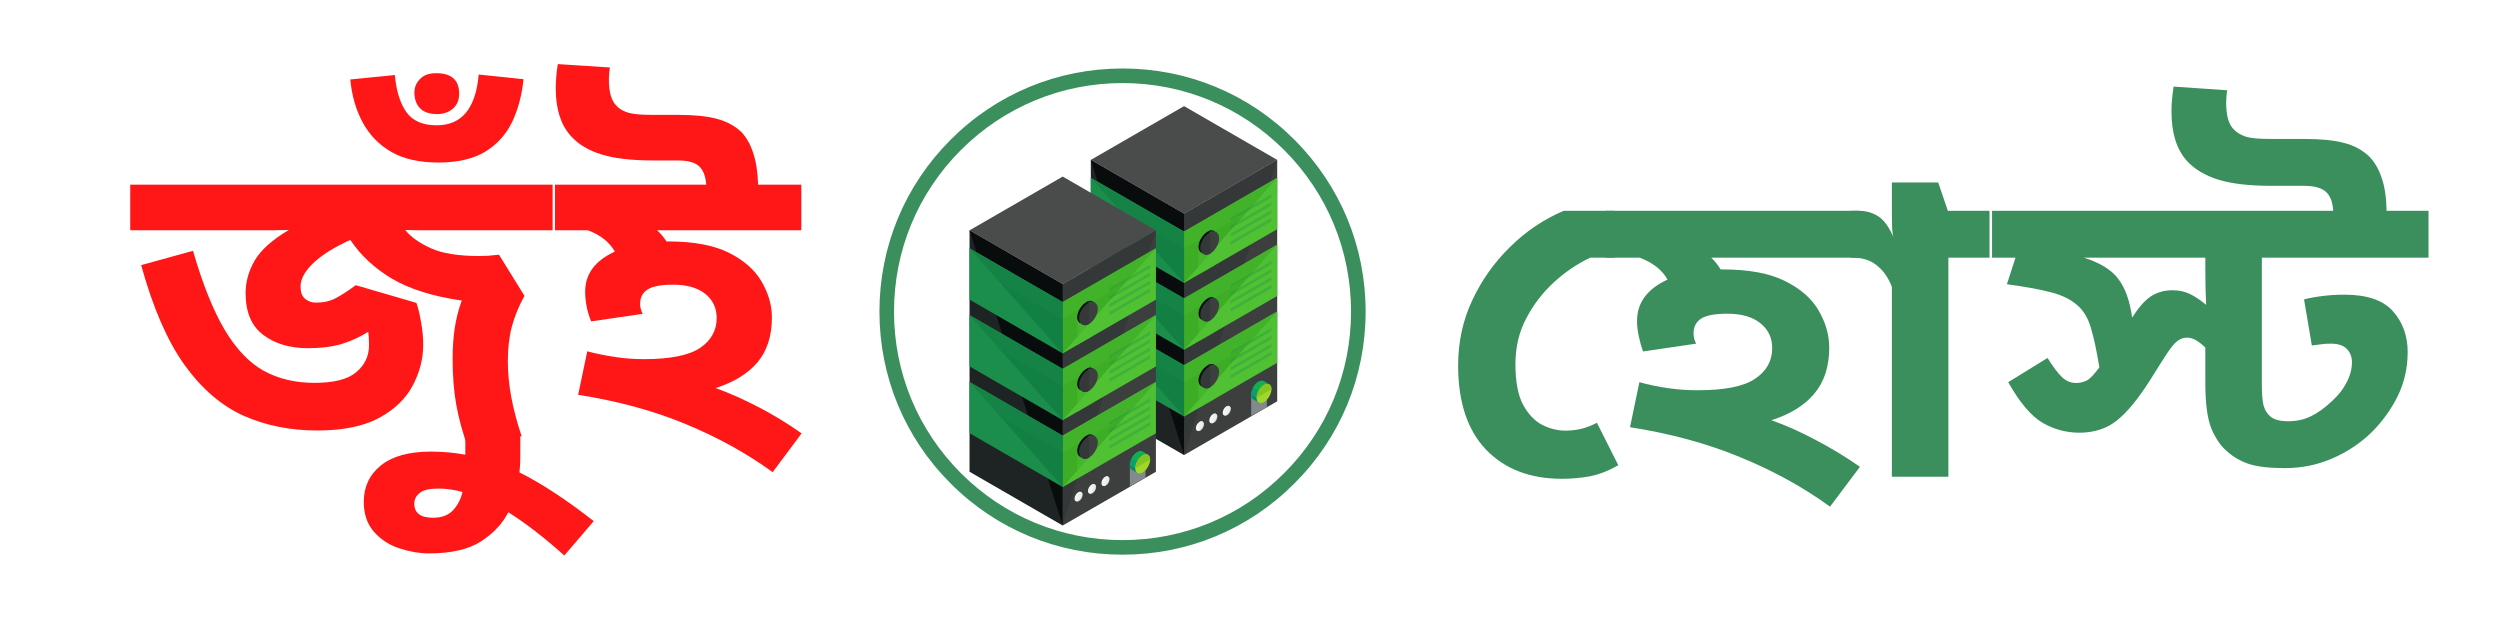 <svg xmlns="http://www.w3.org/2000/svg" xmlns:xlink="http://www.w3.org/1999/xlink" width="200" zoomAndPan="magnify" viewBox="0 0 150 37.5" height="50" preserveAspectRatio="xMidYMid meet" version="1.0"><defs><g/><clipPath id="22895cfd8a"><path d="M 52.766 4.109 L 81.938 4.109 L 81.938 33.281 L 52.766 33.281 Z M 52.766 4.109 " clip-rule="nonzero"/></clipPath><clipPath id="7d67bc3dcb"><path d="M 71 9 L 76.664 9 L 76.664 28 L 71 28 Z M 71 9 " clip-rule="nonzero"/></clipPath><clipPath id="c8714e387e"><path d="M 65 6.367 L 76.664 6.367 L 76.664 13 L 65 13 Z M 65 6.367 " clip-rule="nonzero"/></clipPath><clipPath id="b141968ee7"><path d="M 71 18 L 76.664 18 L 76.664 25 L 71 25 Z M 71 18 " clip-rule="nonzero"/></clipPath><clipPath id="9db3bd5b74"><path d="M 71 18 L 76.664 18 L 76.664 23 L 71 23 Z M 71 18 " clip-rule="nonzero"/></clipPath><clipPath id="56b1f72ebd"><path d="M 73 19 L 76.664 19 L 76.664 22 L 73 22 Z M 73 19 " clip-rule="nonzero"/></clipPath><clipPath id="99ab5e2e59"><path d="M 73 20 L 76.664 20 L 76.664 22 L 73 22 Z M 73 20 " clip-rule="nonzero"/></clipPath><clipPath id="5c4b8693fb"><path d="M 73 20 L 76.664 20 L 76.664 23 L 73 23 Z M 73 20 " clip-rule="nonzero"/></clipPath><clipPath id="1629be712e"><path d="M 73 21 L 76.664 21 L 76.664 23 L 73 23 Z M 73 21 " clip-rule="nonzero"/></clipPath><clipPath id="a68f93c4ae"><path d="M 71 14 L 76.664 14 L 76.664 21 L 71 21 Z M 71 14 " clip-rule="nonzero"/></clipPath><clipPath id="dba14a0180"><path d="M 71 14 L 76.664 14 L 76.664 19 L 71 19 Z M 71 14 " clip-rule="nonzero"/></clipPath><clipPath id="d935927d42"><path d="M 73 15 L 76.664 15 L 76.664 18 L 73 18 Z M 73 15 " clip-rule="nonzero"/></clipPath><clipPath id="c3e9fa22dd"><path d="M 73 16 L 76.664 16 L 76.664 18 L 73 18 Z M 73 16 " clip-rule="nonzero"/></clipPath><clipPath id="86b92004f2"><path d="M 73 16 L 76.664 16 L 76.664 19 L 73 19 Z M 73 16 " clip-rule="nonzero"/></clipPath><clipPath id="4c53bf44d0"><path d="M 73 17 L 76.664 17 L 76.664 19 L 73 19 Z M 73 17 " clip-rule="nonzero"/></clipPath><clipPath id="ae41347934"><path d="M 71 10 L 76.664 10 L 76.664 17 L 71 17 Z M 71 10 " clip-rule="nonzero"/></clipPath><clipPath id="da759910d8"><path d="M 71 10 L 76.664 10 L 76.664 15 L 71 15 Z M 71 10 " clip-rule="nonzero"/></clipPath><clipPath id="eac1923941"><path d="M 73 11 L 76.664 11 L 76.664 14 L 73 14 Z M 73 11 " clip-rule="nonzero"/></clipPath><clipPath id="57a86580bf"><path d="M 73 12 L 76.664 12 L 76.664 14 L 73 14 Z M 73 12 " clip-rule="nonzero"/></clipPath><clipPath id="ef02b75963"><path d="M 73 12 L 76.664 12 L 76.664 15 L 73 15 Z M 73 12 " clip-rule="nonzero"/></clipPath><clipPath id="d45aaa617f"><path d="M 73 13 L 76.664 13 L 76.664 15 L 73 15 Z M 73 13 " clip-rule="nonzero"/></clipPath><clipPath id="ceb197edca"><path d="M 75 23 L 76.664 23 L 76.664 25 L 75 25 Z M 75 23 " clip-rule="nonzero"/></clipPath><clipPath id="7c999cfc9e"><path d="M 75 22 L 76.664 22 L 76.664 25 L 75 25 Z M 75 22 " clip-rule="nonzero"/></clipPath><clipPath id="77d4cd62bd"><path d="M 75 22 L 76.664 22 L 76.664 24 L 75 24 Z M 75 22 " clip-rule="nonzero"/></clipPath><clipPath id="17f2f795a3"><path d="M 75 23 L 76.664 23 L 76.664 25 L 75 25 Z M 75 23 " clip-rule="nonzero"/></clipPath><clipPath id="ca0f877cd6"><path d="M 75 23 L 76.664 23 L 76.664 24 L 75 24 Z M 75 23 " clip-rule="nonzero"/></clipPath><clipPath id="636433b9bc"><path d="M 63 13 L 70 13 L 70 31.531 L 63 31.531 Z M 63 13 " clip-rule="nonzero"/></clipPath><clipPath id="88b88b90cd"><path d="M 58.16 13 L 64 13 L 64 31.531 L 58.16 31.531 Z M 58.16 13 " clip-rule="nonzero"/></clipPath><clipPath id="63d6a93c25"><path d="M 58.16 10 L 70 10 L 70 18 L 58.16 18 Z M 58.16 10 " clip-rule="nonzero"/></clipPath><clipPath id="f7863431da"><path d="M 58.16 22 L 64 22 L 64 30 L 58.16 30 Z M 58.16 22 " clip-rule="nonzero"/></clipPath><clipPath id="118fd6d4ee"><path d="M 58.16 22 L 64 22 L 64 30 L 58.16 30 Z M 58.16 22 " clip-rule="nonzero"/></clipPath><clipPath id="296df38214"><path d="M 58.16 22 L 64 22 L 64 28 L 58.16 28 Z M 58.16 22 " clip-rule="nonzero"/></clipPath><clipPath id="6b272fc410"><path d="M 58.16 18 L 64 18 L 64 26 L 58.16 26 Z M 58.16 18 " clip-rule="nonzero"/></clipPath><clipPath id="e5eeacbe0f"><path d="M 58.16 18 L 64 18 L 64 26 L 58.16 26 Z M 58.16 18 " clip-rule="nonzero"/></clipPath><clipPath id="93f49740a0"><path d="M 58.16 18 L 64 18 L 64 24 L 58.16 24 Z M 58.16 18 " clip-rule="nonzero"/></clipPath><clipPath id="002473882f"><path d="M 58.16 14 L 64 14 L 64 22 L 58.16 22 Z M 58.16 14 " clip-rule="nonzero"/></clipPath><clipPath id="5ef8a6f9eb"><path d="M 58.16 14 L 64 14 L 64 22 L 58.16 22 Z M 58.16 14 " clip-rule="nonzero"/></clipPath><clipPath id="a566479eb7"><path d="M 58.16 14 L 64 14 L 64 20 L 58.16 20 Z M 58.16 14 " clip-rule="nonzero"/></clipPath></defs><g fill="#ff1616" fill-opacity="1"><g transform="translate(8.064, 26.58)"><g><path d="M 10.969 -0.75 C 9.375 -0.75 7.91 -1.039 6.578 -1.625 C 5.242 -2.219 4.055 -3.234 3.016 -4.672 C 1.984 -6.109 1.113 -8.109 0.406 -10.672 L 3.516 -11.531 C 4.098 -9.52 4.734 -7.938 5.422 -6.781 C 6.109 -5.633 6.891 -4.816 7.766 -4.328 C 8.648 -3.848 9.66 -3.609 10.797 -3.609 C 11.973 -3.609 12.812 -3.82 13.312 -4.25 C 13.82 -4.676 14.078 -5.219 14.078 -5.875 C 14.078 -6.164 14.062 -6.43 14.031 -6.672 C 13.531 -6.359 12.992 -6.113 12.422 -5.938 C 11.848 -5.77 11.18 -5.688 10.422 -5.688 C 9.336 -5.688 8.441 -5.953 7.734 -6.484 C 7.023 -7.016 6.672 -7.852 6.672 -9 C 6.672 -9.664 6.852 -10.316 7.219 -10.953 C 7.594 -11.586 8.273 -12.195 9.266 -12.781 C 8.953 -12.77 8.664 -12.766 8.406 -12.766 C 8.156 -12.766 7.863 -12.766 7.531 -12.766 L -0.25 -12.766 L -0.25 -15.5 L 25.094 -15.5 L 25.094 -12.766 L 17.719 -12.766 C 17.5 -12.766 17.266 -12.766 17.016 -12.766 C 16.766 -12.773 16.508 -12.781 16.25 -12.781 C 16.582 -12.363 17.094 -12 17.781 -11.688 C 18.469 -11.375 19.438 -11.219 20.688 -11.219 C 20.863 -11.219 21.039 -11.223 21.219 -11.234 C 21.395 -11.254 21.613 -11.273 21.875 -11.297 L 23.406 -8.828 C 23.082 -8.254 22.832 -7.648 22.656 -7.016 C 22.488 -6.391 22.406 -5.688 22.406 -4.906 C 22.406 -4.238 22.473 -3.523 22.609 -2.766 C 22.754 -2.004 22.961 -1.219 23.234 -0.406 L 20.016 0.281 C 19.691 -0.625 19.457 -1.484 19.312 -2.297 C 19.164 -3.117 19.094 -4.047 19.094 -5.078 C 19.094 -5.691 19.133 -6.297 19.219 -6.891 C 19.312 -7.484 19.453 -8.035 19.641 -8.547 C 17.91 -8.797 16.516 -9.234 15.453 -9.859 C 14.398 -10.492 13.566 -11.27 12.953 -12.188 C 11.992 -11.75 11.254 -11.285 10.734 -10.797 C 10.223 -10.305 9.969 -9.836 9.969 -9.391 C 9.969 -9.055 10.055 -8.812 10.234 -8.656 C 10.422 -8.5 10.641 -8.422 10.891 -8.422 C 11.336 -8.422 11.734 -8.508 12.078 -8.688 C 12.43 -8.875 12.832 -9.133 13.281 -9.469 L 16.922 -8.406 C 17.035 -8.07 17.129 -7.68 17.203 -7.234 C 17.285 -6.797 17.328 -6.344 17.328 -5.875 C 17.328 -5.051 17.117 -4.242 16.703 -3.453 C 16.285 -2.66 15.609 -2.008 14.672 -1.5 C 13.742 -1 12.508 -0.75 10.969 -0.75 Z M 10.969 -0.75 "/></g></g></g><g fill="#ff1616" fill-opacity="1"><g transform="translate(33.358, 26.58)"><g><path d="M -7.625 6.625 C -8.188 6.625 -8.77 6.523 -9.375 6.328 C -9.988 6.129 -10.5 5.801 -10.906 5.344 C -11.32 4.883 -11.531 4.281 -11.531 3.531 C -11.531 2.625 -11.188 1.895 -10.5 1.344 C -9.812 0.789 -8.812 0.516 -7.5 0.516 C -6.789 0.516 -6.102 0.578 -5.438 0.703 L -5.438 -0.406 L -2.141 -0.406 L -2.141 0.828 C -2.141 1.16 -2.156 1.473 -2.188 1.766 C -1.488 2.117 -0.773 2.535 -0.047 3.016 C 0.68 3.492 1.453 4.051 2.266 4.688 L 0.5 6.75 C -0.695 5.676 -1.816 4.812 -2.859 4.156 C -3.211 4.844 -3.758 5.426 -4.5 5.906 C -5.25 6.383 -6.289 6.625 -7.625 6.625 Z M -8.5 3.641 C -8.5 4.203 -8.125 4.484 -7.375 4.484 C -6.844 4.484 -6.438 4.328 -6.156 4.016 C -5.883 3.711 -5.703 3.352 -5.609 2.938 C -6.109 2.801 -6.586 2.734 -7.047 2.734 C -7.566 2.734 -7.938 2.816 -8.156 2.984 C -8.383 3.148 -8.5 3.367 -8.5 3.641 Z M -8.5 3.641 "/></g></g></g><g fill="#ff1616" fill-opacity="1"><g transform="translate(30.019, 26.58)"><g><path d="M -2.469 -20.953 C -2.469 -20.578 -2.594 -20.281 -2.844 -20.062 C -3.102 -19.844 -3.414 -19.734 -3.781 -19.734 C -4.238 -19.734 -4.582 -19.848 -4.812 -20.078 C -5.039 -20.316 -5.156 -20.633 -5.156 -21.031 C -5.156 -21.332 -5.047 -21.598 -4.828 -21.828 C -4.617 -22.066 -4.289 -22.188 -3.844 -22.188 C -2.926 -22.188 -2.469 -21.773 -2.469 -20.953 Z M 1.391 -21.828 C 1.297 -20.867 1.066 -20.008 0.703 -19.25 C 0.336 -18.5 -0.203 -17.906 -0.922 -17.469 C -1.648 -17.039 -2.582 -16.828 -3.719 -16.828 C -4.863 -16.828 -5.805 -17.039 -6.547 -17.469 C -7.297 -17.906 -7.867 -18.5 -8.266 -19.25 C -8.672 -20.008 -8.914 -20.863 -9 -21.812 L -6.328 -22.078 C -6.242 -21.129 -6.016 -20.391 -5.641 -19.859 C -5.266 -19.328 -4.656 -19.062 -3.812 -19.062 C -2.312 -19.062 -1.473 -20.078 -1.297 -22.109 Z M 1.391 -21.828 "/></g></g></g><g fill="#ff1616" fill-opacity="1"><g transform="translate(33.548, 26.58)"><g><path d="M 6.547 -12.094 C 8.078 -12.094 9.297 -11.863 10.203 -11.406 C 11.109 -10.945 11.758 -10.367 12.156 -9.672 C 12.562 -8.973 12.766 -8.258 12.766 -7.531 C 12.766 -6.414 12.473 -5.516 11.891 -4.828 C 11.305 -4.148 10.473 -3.641 9.391 -3.297 C 10.273 -2.973 11.148 -2.582 12.016 -2.125 C 12.879 -1.676 13.723 -1.16 14.547 -0.578 L 12.812 1.75 C 11.25 0.613 9.504 -0.348 7.578 -1.141 C 5.648 -1.941 3.504 -2.523 1.141 -2.891 L 1.688 -5.5 C 2.258 -5.352 2.828 -5.238 3.391 -5.156 C 3.953 -5.07 4.516 -5.031 5.078 -5.031 C 6.66 -5.031 7.785 -5.254 8.453 -5.703 C 9.117 -6.148 9.453 -6.75 9.453 -7.5 C 9.453 -8.102 9.223 -8.586 8.766 -8.953 C 8.305 -9.316 7.66 -9.5 6.828 -9.5 C 6.098 -9.5 5.586 -9.398 5.297 -9.203 C 5.004 -9.016 4.859 -8.727 4.859 -8.344 C 4.859 -8.145 4.91 -7.945 5.016 -7.75 L 1.922 -7.297 C 1.816 -7.547 1.727 -7.832 1.656 -8.156 C 1.594 -8.477 1.562 -8.785 1.562 -9.078 C 1.562 -10.141 2.156 -10.941 3.344 -11.484 C 3.02 -12.055 2.477 -12.484 1.719 -12.766 L -0.25 -12.766 L -0.25 -15.5 L 8.828 -15.5 C 8.785 -16.02 8.641 -16.391 8.391 -16.609 C 8.148 -16.836 7.723 -16.953 7.109 -16.953 L 5.625 -16.953 C 4.363 -16.953 3.336 -17.07 2.547 -17.312 C 1.766 -17.551 1.148 -17.922 0.703 -18.422 C 0.098 -19.086 -0.203 -20.039 -0.203 -21.281 C -0.203 -21.531 -0.191 -21.758 -0.172 -21.969 C -0.16 -22.176 -0.129 -22.43 -0.078 -22.734 L 3.047 -22.531 C 3.023 -22.383 3.008 -22.25 3 -22.125 C 2.988 -22.008 2.984 -21.906 2.984 -21.812 C 2.984 -21.457 3.02 -21.141 3.094 -20.859 C 3.176 -20.578 3.305 -20.352 3.484 -20.188 C 3.648 -20.02 3.879 -19.895 4.172 -19.812 C 4.461 -19.727 4.926 -19.688 5.562 -19.688 L 7.125 -19.688 C 8.102 -19.688 8.879 -19.609 9.453 -19.453 C 10.023 -19.305 10.516 -19.047 10.922 -18.672 C 11.234 -18.348 11.473 -17.926 11.641 -17.406 C 11.816 -16.895 11.914 -16.258 11.938 -15.5 L 14.531 -15.5 L 14.531 -12.766 L 5.875 -12.766 C 6.094 -12.566 6.281 -12.344 6.438 -12.094 Z M 6.547 -12.094 "/></g></g></g><g clip-path="url(#22895cfd8a)"><path fill="#3b8f5d" d="M 67.352 33.281 C 63.457 33.281 59.789 31.766 57.039 29.008 C 54.281 26.258 52.766 22.59 52.766 18.695 C 52.766 14.801 54.281 11.137 57.039 8.383 C 59.789 5.625 63.457 4.109 67.352 4.109 C 71.246 4.109 74.914 5.625 77.664 8.383 C 80.422 11.141 81.938 14.801 81.938 18.695 C 81.938 22.59 80.422 26.258 77.664 29.008 C 74.914 31.766 71.246 33.281 67.352 33.281 Z M 67.352 4.984 C 63.691 4.984 60.246 6.414 57.656 9 C 55.07 11.59 53.641 15.035 53.641 18.695 C 53.641 22.359 55.07 25.805 57.656 28.391 C 60.246 30.98 63.691 32.406 67.352 32.406 C 71.012 32.406 74.457 30.98 77.047 28.391 C 79.637 25.805 81.062 22.359 81.062 18.695 C 81.062 15.035 79.637 11.59 77.047 9 C 74.457 6.414 71.012 4.984 67.352 4.984 Z M 67.352 4.984 " fill-opacity="1" fill-rule="nonzero"/></g><g clip-path="url(#7d67bc3dcb)"><path fill="#3d3f3f" d="M 71.043 12.82 L 71.043 27.305 L 76.633 24.078 L 76.633 9.594 Z M 71.043 12.82 " fill-opacity="1" fill-rule="nonzero"/><path fill="#353838" d="M 76.633 9.594 L 71.043 12.82 L 71.043 27.305 " fill-opacity="1" fill-rule="nonzero"/></g><path fill="#1e2323" d="M 71.043 12.82 L 71.043 27.305 L 65.449 24.078 L 65.449 9.594 Z M 71.043 12.82 " fill-opacity="1" fill-rule="nonzero"/><path fill="#090c0c" d="M 65.449 9.594 L 71.043 12.82 L 71.043 27.305 " fill-opacity="1" fill-rule="nonzero"/><g clip-path="url(#c8714e387e)"><path fill="#4a4c4c" d="M 71.043 6.367 L 65.449 9.594 L 71.043 12.82 L 76.633 9.594 Z M 71.043 6.367 " fill-opacity="1" fill-rule="nonzero"/></g><g clip-path="url(#b141968ee7)"><path fill="#4fc133" d="M 71.043 21.914 L 71.043 24.992 L 76.633 21.766 L 76.633 18.688 Z M 71.043 21.914 " fill-opacity="1" fill-rule="nonzero"/><path fill="#3cad25" d="M 76.633 18.688 L 71.043 21.914 L 71.043 24.992 " fill-opacity="1" fill-rule="nonzero"/></g><path fill="#4fc133" d="M 71.91 24.492 L 72.867 23.938 L 72.867 22.828 L 71.91 22.828 Z M 71.91 24.492 " fill-opacity="0.498" fill-rule="nonzero"/><path fill="#1b8e4c" d="M 71.043 21.914 L 71.043 24.992 L 65.449 21.766 L 65.449 18.688 Z M 71.043 21.914 " fill-opacity="1" fill-rule="nonzero"/><g clip-path="url(#9db3bd5b74)"><path fill="#4fc133" d="M 71.043 22.938 L 76.633 19.711 L 76.633 18.688 L 71.043 21.914 Z M 71.043 22.938 " fill-opacity="0.298" fill-rule="nonzero"/></g><path fill="#127f43" d="M 65.449 18.688 L 71.043 21.914 L 71.043 24.992 " fill-opacity="1" fill-rule="nonzero"/><path fill="#1b8e4c" d="M 65.449 19.711 L 71.043 22.938 L 71.043 21.914 L 65.449 18.688 Z M 65.449 19.711 " fill-opacity="0.298" fill-rule="nonzero"/><path fill="#090c0c" d="M 72.07 23.172 L 72.242 23.27 L 72.992 21.973 L 72.82 21.871 L 72.812 21.867 L 72.785 21.859 C 72.691 21.82 72.586 21.844 72.457 21.918 C 72.164 22.086 71.91 22.492 71.91 22.828 C 71.91 22.977 71.961 23.086 72.039 23.145 L 72.062 23.168 Z M 72.07 23.172 " fill-opacity="1" fill-rule="nonzero"/><path fill="#1e2323" d="M 72.887 22.156 L 72.992 21.973 L 72.82 21.871 L 72.812 21.867 L 72.785 21.859 C 72.691 21.82 72.59 21.84 72.465 21.914 Z M 72.887 22.156 " fill-opacity="1" fill-rule="nonzero"/><path fill="#badfe8" d="M 72.922 21.93 L 72.918 21.93 L 72.914 21.926 L 72.883 21.914 C 72.793 21.879 72.688 21.898 72.559 21.977 C 72.266 22.145 72.012 22.551 72.012 22.887 C 72.012 23.035 72.062 23.145 72.141 23.203 L 72.16 23.223 L 72.168 23.227 L 72.168 23.23 L 72.242 23.27 L 72.992 21.973 Z M 72.922 21.93 " fill-opacity="0.2" fill-rule="nonzero"/><path fill="#3d3f3f" d="M 72.617 22.008 C 72.91 21.84 73.148 21.977 73.148 22.312 C 73.148 22.652 72.91 23.066 72.617 23.234 C 72.324 23.402 72.086 23.266 72.082 22.93 C 72.082 22.59 72.32 22.18 72.617 22.008 Z M 72.617 22.008 " fill-opacity="1" fill-rule="nonzero"/><path fill="#353838" d="M 72.617 23.234 C 72.324 23.402 72.086 23.266 72.082 22.93 C 72.082 22.59 72.32 22.18 72.617 22.008 " fill-opacity="1" fill-rule="nonzero"/><g clip-path="url(#56b1f72ebd)"><path fill="#1b8e4c" d="M 76.285 19.676 L 73.836 21.09 L 73.84 21.277 L 76.285 19.863 Z M 76.285 19.676 " fill-opacity="0.298" fill-rule="nonzero"/></g><g clip-path="url(#99ab5e2e59)"><path fill="#1b8e4c" d="M 76.289 20.148 L 73.84 21.562 L 73.84 21.75 L 76.289 20.336 Z M 76.289 20.148 " fill-opacity="0.298" fill-rule="nonzero"/></g><g clip-path="url(#5c4b8693fb)"><path fill="#1b8e4c" d="M 76.289 20.625 L 73.84 22.039 L 73.84 22.227 L 76.289 20.812 Z M 76.289 20.625 " fill-opacity="0.298" fill-rule="nonzero"/></g><g clip-path="url(#1629be712e)"><path fill="#1b8e4c" d="M 76.289 21.098 L 73.84 22.512 L 73.844 22.699 L 76.289 21.285 Z M 76.289 21.098 " fill-opacity="0.298" fill-rule="nonzero"/></g><g clip-path="url(#a68f93c4ae)"><path fill="#4fc133" d="M 71.043 17.906 L 71.043 20.984 L 76.633 17.758 L 76.633 14.68 Z M 71.043 17.906 " fill-opacity="1" fill-rule="nonzero"/><path fill="#3cad25" d="M 76.633 14.68 L 71.043 17.906 L 71.043 20.984 " fill-opacity="1" fill-rule="nonzero"/></g><path fill="#4fc133" d="M 71.91 20.484 L 72.867 19.93 L 72.867 18.82 L 71.91 18.82 Z M 71.91 20.484 " fill-opacity="0.498" fill-rule="nonzero"/><path fill="#1b8e4c" d="M 71.043 17.906 L 71.043 20.984 L 65.449 17.758 L 65.449 14.68 Z M 71.043 17.906 " fill-opacity="1" fill-rule="nonzero"/><g clip-path="url(#dba14a0180)"><path fill="#4fc133" d="M 71.043 18.926 L 76.633 15.699 L 76.633 14.68 L 71.043 17.906 Z M 71.043 18.926 " fill-opacity="0.298" fill-rule="nonzero"/></g><path fill="#127f43" d="M 65.449 14.68 L 71.043 17.906 L 71.043 20.984 " fill-opacity="1" fill-rule="nonzero"/><path fill="#1b8e4c" d="M 65.449 15.699 L 71.043 18.926 L 71.043 17.906 L 65.449 14.68 Z M 65.449 15.699 " fill-opacity="0.298" fill-rule="nonzero"/><path fill="#090c0c" d="M 72.07 19.16 L 72.242 19.262 L 72.992 17.961 L 72.82 17.863 L 72.812 17.859 L 72.785 17.848 C 72.691 17.812 72.586 17.832 72.457 17.906 C 72.164 18.078 71.91 18.484 71.91 18.82 C 71.91 18.969 71.961 19.074 72.039 19.137 L 72.062 19.156 Z M 72.07 19.16 " fill-opacity="1" fill-rule="nonzero"/><path fill="#1e2323" d="M 72.887 18.145 L 72.992 17.961 L 72.82 17.863 L 72.812 17.859 L 72.785 17.848 C 72.691 17.812 72.59 17.832 72.465 17.902 Z M 72.887 18.145 " fill-opacity="1" fill-rule="nonzero"/><path fill="#badfe8" d="M 72.922 17.922 L 72.918 17.922 L 72.914 17.914 L 72.883 17.906 C 72.793 17.871 72.688 17.891 72.559 17.965 C 72.266 18.137 72.012 18.543 72.012 18.879 C 72.012 19.027 72.062 19.133 72.141 19.195 L 72.16 19.215 L 72.168 19.219 L 72.242 19.262 L 72.992 17.961 Z M 72.922 17.922 " fill-opacity="0.2" fill-rule="nonzero"/><path fill="#3d3f3f" d="M 72.617 18 C 72.91 17.832 73.148 17.969 73.148 18.305 C 73.148 18.641 72.91 19.055 72.617 19.223 C 72.324 19.395 72.086 19.254 72.082 18.918 C 72.082 18.582 72.32 18.168 72.617 18 Z M 72.617 18 " fill-opacity="1" fill-rule="nonzero"/><path fill="#353838" d="M 72.617 19.223 C 72.324 19.395 72.086 19.254 72.082 18.918 C 72.082 18.582 72.32 18.168 72.617 18 " fill-opacity="1" fill-rule="nonzero"/><g clip-path="url(#d935927d42)"><path fill="#1b8e4c" d="M 76.285 15.668 L 73.836 17.082 L 73.84 17.266 L 76.285 15.855 Z M 76.285 15.668 " fill-opacity="0.298" fill-rule="nonzero"/></g><g clip-path="url(#c3e9fa22dd)"><path fill="#1b8e4c" d="M 76.289 16.141 L 73.84 17.555 L 73.84 17.742 L 76.289 16.328 Z M 76.289 16.141 " fill-opacity="0.298" fill-rule="nonzero"/></g><g clip-path="url(#86b92004f2)"><path fill="#1b8e4c" d="M 76.289 16.617 L 73.84 18.027 L 73.84 18.215 L 76.289 16.805 Z M 76.289 16.617 " fill-opacity="0.298" fill-rule="nonzero"/></g><g clip-path="url(#4c53bf44d0)"><path fill="#1b8e4c" d="M 76.289 17.09 L 73.84 18.504 L 73.844 18.691 L 76.289 17.277 Z M 76.289 17.09 " fill-opacity="0.298" fill-rule="nonzero"/></g><g clip-path="url(#ae41347934)"><path fill="#4fc133" d="M 71.043 13.895 L 71.043 16.977 L 76.633 13.75 L 76.633 10.668 Z M 71.043 13.895 " fill-opacity="1" fill-rule="nonzero"/><path fill="#3cad25" d="M 76.633 10.668 L 71.043 13.895 L 71.043 16.977 " fill-opacity="1" fill-rule="nonzero"/></g><path fill="#4fc133" d="M 71.91 16.473 L 72.867 15.922 L 72.867 14.809 L 71.91 14.809 Z M 71.91 16.473 " fill-opacity="0.498" fill-rule="nonzero"/><path fill="#1b8e4c" d="M 71.043 13.895 L 71.043 16.977 L 65.449 13.75 L 65.449 10.668 Z M 71.043 13.895 " fill-opacity="1" fill-rule="nonzero"/><g clip-path="url(#da759910d8)"><path fill="#4fc133" d="M 71.043 14.918 L 76.633 11.691 L 76.633 10.668 L 71.043 13.895 Z M 71.043 14.918 " fill-opacity="0.298" fill-rule="nonzero"/></g><path fill="#127f43" d="M 65.449 10.668 L 71.043 13.895 L 71.043 16.977 " fill-opacity="1" fill-rule="nonzero"/><path fill="#1b8e4c" d="M 65.449 11.691 L 71.043 14.918 L 71.043 13.895 L 65.449 10.668 Z M 65.449 11.691 " fill-opacity="0.298" fill-rule="nonzero"/><path fill="#090c0c" d="M 72.07 15.152 L 72.242 15.254 L 72.992 13.953 L 72.82 13.855 C 72.82 13.855 72.82 13.852 72.82 13.852 L 72.812 13.848 L 72.785 13.84 C 72.691 13.805 72.586 13.824 72.457 13.898 C 72.164 14.066 71.91 14.473 71.91 14.809 C 71.91 14.961 71.961 15.066 72.039 15.129 L 72.062 15.148 Z M 72.07 15.152 " fill-opacity="1" fill-rule="nonzero"/><path fill="#1e2323" d="M 72.887 14.137 L 72.992 13.953 L 72.82 13.855 C 72.82 13.855 72.82 13.852 72.82 13.852 L 72.812 13.848 L 72.785 13.84 C 72.691 13.805 72.59 13.824 72.465 13.895 Z M 72.887 14.137 " fill-opacity="1" fill-rule="nonzero"/><path fill="#badfe8" d="M 72.922 13.91 L 72.918 13.91 L 72.914 13.906 L 72.883 13.898 C 72.793 13.863 72.688 13.883 72.559 13.957 C 72.266 14.125 72.012 14.531 72.012 14.867 C 72.012 15.016 72.062 15.125 72.141 15.188 L 72.16 15.207 L 72.168 15.211 L 72.242 15.254 L 72.992 13.953 Z M 72.922 13.91 " fill-opacity="0.2" fill-rule="nonzero"/><path fill="#3d3f3f" d="M 72.617 13.988 C 72.91 13.82 73.148 13.957 73.148 14.297 C 73.148 14.633 72.91 15.047 72.617 15.215 C 72.324 15.383 72.086 15.246 72.082 14.91 C 72.082 14.574 72.32 14.16 72.617 13.988 Z M 72.617 13.988 " fill-opacity="1" fill-rule="nonzero"/><path fill="#353838" d="M 72.617 15.215 C 72.324 15.383 72.086 15.246 72.082 14.91 C 72.082 14.574 72.32 14.16 72.617 13.988 " fill-opacity="1" fill-rule="nonzero"/><g clip-path="url(#eac1923941)"><path fill="#1b8e4c" d="M 76.285 11.656 L 73.836 13.07 L 73.84 13.258 L 76.285 11.844 Z M 76.285 11.656 " fill-opacity="0.298" fill-rule="nonzero"/></g><g clip-path="url(#57a86580bf)"><path fill="#1b8e4c" d="M 76.289 12.133 L 73.84 13.543 L 73.84 13.73 L 76.289 12.32 Z M 76.289 12.133 " fill-opacity="0.298" fill-rule="nonzero"/></g><g clip-path="url(#ef02b75963)"><path fill="#1b8e4c" d="M 76.289 12.609 L 73.84 14.02 L 73.84 14.207 L 76.289 12.793 Z M 76.289 12.609 " fill-opacity="0.298" fill-rule="nonzero"/></g><g clip-path="url(#d45aaa617f)"><path fill="#1b8e4c" d="M 76.289 13.082 L 73.84 14.492 L 73.844 14.68 L 76.289 13.27 Z M 76.289 13.082 " fill-opacity="0.298" fill-rule="nonzero"/></g><g clip-path="url(#ceb197edca)"><path fill="#828a8e" d="M 75.07 24.965 L 76 24.43 C 76.004 24.426 76.008 24.422 76.012 24.422 L 76.012 23.609 L 75.07 23.609 Z M 75.07 24.965 " fill-opacity="1" fill-rule="nonzero"/></g><g clip-path="url(#7c999cfc9e)"><path fill="#03896f" d="M 75.512 22.906 C 75.266 23.047 75.066 23.395 75.066 23.676 C 75.066 23.828 75.121 23.93 75.211 23.973 L 75.527 24.156 L 76.102 23.824 L 76.105 23.438 L 75.824 23.598 C 75.898 23.469 75.949 23.324 75.957 23.191 L 76.168 23.07 L 75.836 22.879 C 75.758 22.828 75.641 22.832 75.512 22.906 Z M 75.512 22.906 " fill-opacity="1" fill-rule="nonzero"/><path fill="#0d9e6a" d="M 75.066 23.676 C 75.066 23.684 75.066 23.688 75.066 23.695 L 75.633 24.02 L 76.102 23.75 L 76.105 23.438 L 75.828 23.598 C 75.902 23.465 75.949 23.324 75.957 23.191 L 76.168 23.07 L 75.84 22.879 C 75.758 22.828 75.641 22.832 75.512 22.906 C 75.266 23.047 75.066 23.395 75.066 23.676 Z M 75.066 23.676 " fill-opacity="1" fill-rule="nonzero"/></g><g clip-path="url(#77d4cd62bd)"><path fill="#12af51" d="M 75.836 22.879 C 75.754 22.828 75.641 22.832 75.512 22.906 C 75.379 22.98 75.258 23.117 75.176 23.273 L 75.727 23.594 L 75.871 23.512 C 75.918 23.406 75.949 23.293 75.957 23.191 L 76.168 23.07 L 76.129 23.047 L 75.922 23.168 C 75.957 23.105 75.984 23.043 76.008 22.977 Z M 75.836 22.879 " fill-opacity="1" fill-rule="nonzero"/></g><g clip-path="url(#17f2f795a3)"><path fill="#9dd82a" d="M 76.289 23.352 C 76.285 23.633 76.086 23.98 75.84 24.125 C 75.598 24.266 75.395 24.152 75.395 23.867 C 75.395 23.586 75.598 23.238 75.844 23.098 C 76.09 22.953 76.289 23.07 76.289 23.352 Z M 76.289 23.352 " fill-opacity="1" fill-rule="nonzero"/></g><g clip-path="url(#ca0f877cd6)"><path fill="#88c420" d="M 75.398 23.867 C 75.398 23.586 75.598 23.238 75.844 23.098 C 76.09 22.953 76.289 23.07 76.289 23.352 " fill-opacity="1" fill-rule="nonzero"/></g><path fill="#d4d8d8" d="M 72.129 25.285 L 72.125 25.293 C 72.09 25.289 72.047 25.297 72.004 25.32 C 71.883 25.395 71.781 25.566 71.781 25.707 C 71.781 25.758 71.797 25.797 71.816 25.824 L 71.812 25.832 L 71.848 25.852 C 71.887 25.875 71.945 25.871 72.008 25.836 C 72.129 25.766 72.23 25.59 72.23 25.449 C 72.23 25.379 72.203 25.328 72.164 25.305 Z M 72.129 25.285 " fill-opacity="1" fill-rule="nonzero"/><path fill="#bc9c73" d="M 72.16 25.305 L 72.156 25.309 C 72.121 25.305 72.078 25.312 72.035 25.34 C 71.914 25.41 71.812 25.582 71.812 25.727 C 71.812 25.777 71.824 25.816 71.848 25.844 L 71.844 25.848 L 71.879 25.867 C 71.918 25.891 71.977 25.887 72.039 25.852 C 72.16 25.781 72.262 25.609 72.262 25.469 C 72.262 25.395 72.234 25.348 72.195 25.324 Z M 72.16 25.305 " fill-opacity="0.2" fill-rule="nonzero"/><path fill="#c3c9c9" d="M 72.004 25.32 C 71.883 25.391 71.781 25.562 71.781 25.707 L 72.008 25.836 C 72.129 25.766 72.23 25.59 72.23 25.449 C 72.23 25.379 72.203 25.328 72.164 25.305 L 72.129 25.285 L 72.125 25.293 C 72.09 25.289 72.051 25.297 72.004 25.32 Z M 72.004 25.32 " fill-opacity="1" fill-rule="nonzero"/><path fill="#f4f4f4" d="M 71.977 25.305 C 71.852 25.375 71.75 25.547 71.754 25.691 C 71.754 25.832 71.852 25.891 71.977 25.816 C 72.102 25.746 72.199 25.574 72.199 25.434 C 72.199 25.289 72.098 25.234 71.977 25.305 " fill-opacity="1" fill-rule="nonzero"/><path fill="#d4dddd" d="M 71.977 25.305 L 71.977 25.816 C 72.102 25.746 72.199 25.574 72.199 25.434 C 72.199 25.289 72.098 25.234 71.977 25.305 Z M 71.977 25.305 " fill-opacity="0.2" fill-rule="nonzero"/><path fill="#d4d8d8" d="M 72.934 24.824 L 72.93 24.828 C 72.895 24.824 72.855 24.832 72.812 24.859 C 72.688 24.93 72.586 25.102 72.59 25.246 C 72.59 25.293 72.602 25.336 72.625 25.363 L 72.617 25.367 L 72.652 25.387 C 72.695 25.41 72.75 25.406 72.812 25.371 C 72.938 25.301 73.035 25.129 73.035 24.984 C 73.035 24.914 73.008 24.867 72.969 24.844 Z M 72.934 24.824 " fill-opacity="1" fill-rule="nonzero"/><path fill="#bc9c73" d="M 72.965 24.84 L 72.961 24.848 C 72.926 24.844 72.887 24.852 72.84 24.875 C 72.719 24.949 72.617 25.121 72.617 25.262 C 72.617 25.312 72.633 25.352 72.652 25.379 L 72.648 25.387 L 72.684 25.406 C 72.727 25.43 72.781 25.426 72.844 25.391 C 72.965 25.32 73.066 25.145 73.066 25.004 C 73.066 24.934 73.039 24.883 73 24.859 Z M 72.965 24.84 " fill-opacity="0.2" fill-rule="nonzero"/><path fill="#c3c9c9" d="M 72.812 24.859 C 72.688 24.93 72.59 25.102 72.59 25.242 L 72.812 25.371 C 72.938 25.301 73.035 25.129 73.035 24.984 C 73.035 24.914 73.008 24.867 72.969 24.844 L 72.934 24.824 L 72.93 24.828 C 72.895 24.824 72.855 24.832 72.812 24.859 Z M 72.812 24.859 " fill-opacity="1" fill-rule="nonzero"/><path fill="#f4f4f4" d="M 72.781 24.84 C 72.656 24.914 72.559 25.086 72.559 25.227 C 72.559 25.371 72.66 25.426 72.781 25.355 C 72.906 25.285 73.004 25.109 73.004 24.969 C 73.004 24.828 72.906 24.77 72.781 24.84 " fill-opacity="1" fill-rule="nonzero"/><path fill="#d4dddd" d="M 72.781 24.84 L 72.781 25.355 C 72.906 25.285 73.004 25.109 73.004 24.969 C 73.004 24.828 72.906 24.77 72.781 24.84 Z M 72.781 24.84 " fill-opacity="0.2" fill-rule="nonzero"/><path fill="#d4d8d8" d="M 73.738 24.359 L 73.734 24.367 C 73.703 24.363 73.66 24.371 73.617 24.395 C 73.492 24.465 73.395 24.641 73.395 24.781 C 73.395 24.832 73.406 24.871 73.43 24.898 L 73.426 24.906 L 73.461 24.926 C 73.5 24.949 73.555 24.945 73.617 24.91 C 73.742 24.84 73.84 24.664 73.84 24.523 C 73.84 24.453 73.816 24.402 73.773 24.379 Z M 73.738 24.359 " fill-opacity="1" fill-rule="nonzero"/><path fill="#bc9c73" d="M 73.77 24.379 L 73.766 24.383 C 73.73 24.379 73.691 24.387 73.648 24.414 C 73.523 24.484 73.422 24.656 73.426 24.801 C 73.426 24.848 73.438 24.891 73.461 24.918 L 73.457 24.922 L 73.488 24.941 C 73.531 24.965 73.586 24.961 73.648 24.926 C 73.773 24.855 73.871 24.684 73.871 24.539 C 73.871 24.469 73.848 24.422 73.805 24.398 Z M 73.77 24.379 " fill-opacity="0.2" fill-rule="nonzero"/><path fill="#c3c9c9" d="M 73.617 24.395 C 73.492 24.465 73.395 24.637 73.395 24.781 L 73.617 24.91 C 73.742 24.84 73.84 24.664 73.84 24.523 C 73.84 24.453 73.816 24.402 73.773 24.379 L 73.738 24.359 L 73.734 24.367 C 73.703 24.363 73.66 24.371 73.617 24.395 Z M 73.617 24.395 " fill-opacity="1" fill-rule="nonzero"/><path fill="#f4f4f4" d="M 73.586 24.379 C 73.465 24.449 73.363 24.621 73.363 24.766 C 73.363 24.906 73.465 24.965 73.59 24.891 C 73.711 24.82 73.812 24.648 73.812 24.508 C 73.809 24.363 73.711 24.309 73.586 24.379 " fill-opacity="1" fill-rule="nonzero"/><path fill="#d4dddd" d="M 73.586 24.379 L 73.59 24.891 C 73.711 24.82 73.812 24.648 73.812 24.508 C 73.809 24.363 73.711 24.309 73.586 24.379 Z M 73.586 24.379 " fill-opacity="0.2" fill-rule="nonzero"/><g clip-path="url(#636433b9bc)"><path fill="#3d3f3f" d="M 63.762 17.047 L 63.762 31.531 L 69.355 28.305 L 69.355 13.82 Z M 63.762 17.047 " fill-opacity="1" fill-rule="nonzero"/><path fill="#353838" d="M 69.355 13.82 L 63.762 17.047 L 63.762 31.531 " fill-opacity="1" fill-rule="nonzero"/></g><g clip-path="url(#88b88b90cd)"><path fill="#1e2323" d="M 63.762 17.047 L 63.762 31.531 L 58.172 28.305 L 58.172 13.82 Z M 63.762 17.047 " fill-opacity="1" fill-rule="nonzero"/><path fill="#090c0c" d="M 58.172 13.82 L 63.762 17.047 L 63.762 31.531 " fill-opacity="1" fill-rule="nonzero"/></g><g clip-path="url(#63d6a93c25)"><path fill="#4a4c4c" d="M 63.762 10.594 L 58.172 13.82 L 63.762 17.047 L 69.355 13.82 Z M 63.762 10.594 " fill-opacity="1" fill-rule="nonzero"/></g><path fill="#4fc133" d="M 63.762 26.141 L 63.762 29.223 L 69.355 25.992 L 69.355 22.914 Z M 63.762 26.141 " fill-opacity="1" fill-rule="nonzero"/><path fill="#3cad25" d="M 69.355 22.914 L 63.762 26.141 L 63.762 29.219 " fill-opacity="1" fill-rule="nonzero"/><path fill="#4fc133" d="M 64.633 28.719 L 65.59 28.168 L 65.59 27.055 L 64.633 27.055 Z M 64.633 28.719 " fill-opacity="0.498" fill-rule="nonzero"/><g clip-path="url(#f7863431da)"><path fill="#1b8e4c" d="M 63.762 26.141 L 63.762 29.223 L 58.172 25.992 L 58.172 22.914 Z M 63.762 26.141 " fill-opacity="1" fill-rule="nonzero"/></g><path fill="#4fc133" d="M 63.762 27.164 L 69.355 23.938 L 69.355 22.914 L 63.762 26.141 Z M 63.762 27.164 " fill-opacity="0.298" fill-rule="nonzero"/><g clip-path="url(#118fd6d4ee)"><path fill="#127f43" d="M 58.172 22.914 L 63.762 26.141 L 63.762 29.219 " fill-opacity="1" fill-rule="nonzero"/></g><g clip-path="url(#296df38214)"><path fill="#1b8e4c" d="M 58.172 23.938 L 63.762 27.164 L 63.762 26.141 L 58.172 22.914 Z M 58.172 23.938 " fill-opacity="0.298" fill-rule="nonzero"/></g><path fill="#090c0c" d="M 64.789 27.398 L 64.965 27.496 L 65.715 26.199 L 65.543 26.098 C 65.539 26.098 65.539 26.098 65.539 26.098 L 65.531 26.094 L 65.504 26.086 C 65.41 26.051 65.309 26.07 65.18 26.145 C 64.883 26.312 64.633 26.719 64.633 27.055 C 64.633 27.207 64.684 27.312 64.762 27.375 L 64.781 27.395 Z M 64.789 27.398 " fill-opacity="1" fill-rule="nonzero"/><path fill="#1e2323" d="M 65.605 26.383 L 65.715 26.199 L 65.543 26.098 C 65.539 26.098 65.539 26.098 65.539 26.098 L 65.531 26.094 L 65.504 26.086 C 65.414 26.047 65.312 26.066 65.188 26.141 Z M 65.605 26.383 " fill-opacity="1" fill-rule="nonzero"/><path fill="#badfe8" d="M 65.641 26.156 L 65.633 26.152 L 65.605 26.141 C 65.512 26.105 65.41 26.125 65.277 26.203 C 64.984 26.371 64.73 26.777 64.734 27.113 C 64.734 27.262 64.785 27.371 64.859 27.43 L 64.883 27.449 L 64.891 27.453 L 64.891 27.457 L 64.965 27.496 L 65.715 26.199 Z M 65.641 26.156 " fill-opacity="0.2" fill-rule="nonzero"/><path fill="#3d3f3f" d="M 65.336 26.234 C 65.629 26.066 65.871 26.203 65.871 26.539 C 65.871 26.879 65.633 27.289 65.34 27.461 C 65.047 27.629 64.805 27.492 64.805 27.156 C 64.805 26.82 65.043 26.406 65.336 26.234 Z M 65.336 26.234 " fill-opacity="1" fill-rule="nonzero"/><path fill="#353838" d="M 65.34 27.461 C 65.047 27.629 64.805 27.492 64.805 27.156 C 64.805 26.82 65.043 26.406 65.336 26.234 " fill-opacity="1" fill-rule="nonzero"/><path fill="#1b8e4c" d="M 69.008 23.902 L 66.559 25.316 L 66.559 25.504 L 69.008 24.09 Z M 69.008 23.902 " fill-opacity="0.298" fill-rule="nonzero"/><path fill="#1b8e4c" d="M 69.008 24.379 L 66.562 25.789 L 66.562 25.977 L 69.008 24.566 Z M 69.008 24.379 " fill-opacity="0.298" fill-rule="nonzero"/><path fill="#1b8e4c" d="M 69.012 24.852 L 66.562 26.266 L 66.562 26.453 L 69.012 25.039 Z M 69.012 24.852 " fill-opacity="0.298" fill-rule="nonzero"/><path fill="#1b8e4c" d="M 69.012 25.328 L 66.562 26.738 L 66.562 26.926 L 69.012 25.516 Z M 69.012 25.328 " fill-opacity="0.298" fill-rule="nonzero"/><path fill="#4fc133" d="M 63.762 22.133 L 63.762 25.211 L 69.355 21.984 L 69.355 18.906 Z M 63.762 22.133 " fill-opacity="1" fill-rule="nonzero"/><path fill="#3cad25" d="M 69.355 18.906 L 63.762 22.133 L 63.762 25.211 " fill-opacity="1" fill-rule="nonzero"/><path fill="#4fc133" d="M 64.633 24.711 L 65.59 24.156 L 65.59 23.047 L 64.633 23.047 Z M 64.633 24.711 " fill-opacity="0.498" fill-rule="nonzero"/><g clip-path="url(#6b272fc410)"><path fill="#1b8e4c" d="M 63.762 22.133 L 63.762 25.211 L 58.172 21.984 L 58.172 18.906 Z M 63.762 22.133 " fill-opacity="1" fill-rule="nonzero"/></g><path fill="#4fc133" d="M 63.762 23.156 L 69.355 19.926 L 69.355 18.906 L 63.762 22.133 Z M 63.762 23.156 " fill-opacity="0.298" fill-rule="nonzero"/><g clip-path="url(#e5eeacbe0f)"><path fill="#127f43" d="M 58.172 18.906 L 63.762 22.133 L 63.762 25.211 " fill-opacity="1" fill-rule="nonzero"/></g><g clip-path="url(#93f49740a0)"><path fill="#1b8e4c" d="M 58.172 19.926 L 63.762 23.156 L 63.762 22.133 L 58.172 18.906 Z M 58.172 19.926 " fill-opacity="0.298" fill-rule="nonzero"/></g><path fill="#090c0c" d="M 64.789 23.387 L 64.965 23.488 L 65.715 22.188 L 65.543 22.09 C 65.539 22.09 65.539 22.09 65.539 22.09 L 65.531 22.086 L 65.504 22.074 C 65.41 22.039 65.309 22.059 65.18 22.137 C 64.883 22.305 64.633 22.711 64.633 23.047 C 64.633 23.195 64.684 23.305 64.762 23.363 L 64.781 23.383 Z M 64.789 23.387 " fill-opacity="1" fill-rule="nonzero"/><path fill="#1e2323" d="M 65.605 22.375 L 65.715 22.188 L 65.543 22.09 C 65.539 22.09 65.539 22.09 65.539 22.09 L 65.531 22.086 L 65.504 22.074 C 65.414 22.039 65.312 22.059 65.188 22.133 Z M 65.605 22.375 " fill-opacity="1" fill-rule="nonzero"/><path fill="#badfe8" d="M 65.641 22.148 L 65.633 22.145 L 65.605 22.133 C 65.512 22.098 65.41 22.117 65.277 22.191 C 64.984 22.363 64.73 22.77 64.734 23.105 C 64.734 23.254 64.785 23.363 64.859 23.422 L 64.883 23.441 L 64.891 23.445 L 64.965 23.488 L 65.715 22.188 Z M 65.641 22.148 " fill-opacity="0.2" fill-rule="nonzero"/><path fill="#3d3f3f" d="M 65.336 22.227 C 65.629 22.059 65.871 22.195 65.871 22.531 C 65.871 22.867 65.633 23.281 65.34 23.453 C 65.047 23.621 64.805 23.484 64.805 23.145 C 64.805 22.809 65.043 22.395 65.336 22.227 Z M 65.336 22.227 " fill-opacity="1" fill-rule="nonzero"/><path fill="#353838" d="M 65.34 23.453 C 65.047 23.621 64.805 23.484 64.805 23.145 C 64.805 22.809 65.043 22.395 65.336 22.227 " fill-opacity="1" fill-rule="nonzero"/><path fill="#1b8e4c" d="M 69.008 19.895 L 66.559 21.309 L 66.559 21.492 L 69.008 20.082 Z M 69.008 19.895 " fill-opacity="0.298" fill-rule="nonzero"/><path fill="#1b8e4c" d="M 69.008 20.367 L 66.562 21.781 L 66.562 21.969 L 69.008 20.555 Z M 69.008 20.367 " fill-opacity="0.298" fill-rule="nonzero"/><path fill="#1b8e4c" d="M 69.012 20.844 L 66.562 22.258 L 66.562 22.445 L 69.012 21.031 Z M 69.012 20.844 " fill-opacity="0.298" fill-rule="nonzero"/><path fill="#1b8e4c" d="M 69.012 21.316 L 66.562 22.73 L 66.562 22.918 L 69.012 21.504 Z M 69.012 21.316 " fill-opacity="0.298" fill-rule="nonzero"/><path fill="#4fc133" d="M 63.762 18.125 L 63.762 21.203 L 69.355 17.977 L 69.355 14.898 Z M 63.762 18.125 " fill-opacity="1" fill-rule="nonzero"/><path fill="#3cad25" d="M 69.355 14.898 L 63.762 18.125 L 63.762 21.203 " fill-opacity="1" fill-rule="nonzero"/><path fill="#4fc133" d="M 64.633 20.699 L 65.59 20.148 L 65.59 19.039 L 64.633 19.039 Z M 64.633 20.699 " fill-opacity="0.498" fill-rule="nonzero"/><g clip-path="url(#002473882f)"><path fill="#1b8e4c" d="M 63.762 18.125 L 63.762 21.203 L 58.172 17.977 L 58.172 14.898 Z M 63.762 18.125 " fill-opacity="1" fill-rule="nonzero"/></g><path fill="#4fc133" d="M 63.762 19.145 L 69.355 15.918 L 69.355 14.898 L 63.762 18.125 Z M 63.762 19.145 " fill-opacity="0.298" fill-rule="nonzero"/><g clip-path="url(#5ef8a6f9eb)"><path fill="#127f43" d="M 58.172 14.898 L 63.762 18.125 L 63.762 21.203 " fill-opacity="1" fill-rule="nonzero"/></g><g clip-path="url(#a566479eb7)"><path fill="#1b8e4c" d="M 58.172 15.918 L 63.762 19.145 L 63.762 18.125 L 58.172 14.898 Z M 58.172 15.918 " fill-opacity="0.298" fill-rule="nonzero"/></g><path fill="#090c0c" d="M 64.789 19.379 L 64.965 19.48 L 65.715 18.18 L 65.543 18.082 C 65.539 18.082 65.539 18.082 65.539 18.082 L 65.531 18.074 L 65.504 18.066 C 65.41 18.031 65.309 18.051 65.18 18.125 C 64.883 18.297 64.633 18.703 64.633 19.039 C 64.633 19.188 64.684 19.293 64.762 19.355 L 64.781 19.375 Z M 64.789 19.379 " fill-opacity="1" fill-rule="nonzero"/><path fill="#1e2323" d="M 65.605 18.363 L 65.715 18.18 L 65.543 18.082 C 65.539 18.082 65.539 18.082 65.539 18.078 L 65.531 18.074 L 65.504 18.066 C 65.414 18.031 65.312 18.051 65.188 18.121 Z M 65.605 18.363 " fill-opacity="1" fill-rule="nonzero"/><path fill="#badfe8" d="M 65.641 18.141 L 65.641 18.137 L 65.633 18.133 L 65.605 18.125 C 65.512 18.09 65.41 18.109 65.277 18.184 C 64.984 18.355 64.73 18.758 64.734 19.094 C 64.734 19.246 64.785 19.352 64.859 19.414 L 64.883 19.434 L 64.891 19.438 L 64.965 19.48 L 65.715 18.18 Z M 65.641 18.141 " fill-opacity="0.2" fill-rule="nonzero"/><path fill="#3d3f3f" d="M 65.336 18.219 C 65.629 18.047 65.871 18.188 65.871 18.523 C 65.871 18.859 65.633 19.273 65.34 19.441 C 65.047 19.609 64.805 19.473 64.805 19.137 C 64.805 18.801 65.043 18.387 65.336 18.219 Z M 65.336 18.219 " fill-opacity="1" fill-rule="nonzero"/><path fill="#353838" d="M 65.34 19.441 C 65.047 19.609 64.805 19.473 64.805 19.137 C 64.805 18.801 65.043 18.387 65.336 18.219 " fill-opacity="1" fill-rule="nonzero"/><path fill="#1b8e4c" d="M 69.008 15.887 L 66.559 17.297 L 66.559 17.484 L 69.008 16.074 Z M 69.008 15.887 " fill-opacity="0.298" fill-rule="nonzero"/><path fill="#1b8e4c" d="M 69.008 16.359 L 66.562 17.773 L 66.562 17.961 L 69.008 16.547 Z M 69.008 16.359 " fill-opacity="0.298" fill-rule="nonzero"/><path fill="#1b8e4c" d="M 69.012 16.836 L 66.562 18.246 L 66.562 18.434 L 69.012 17.023 Z M 69.012 16.836 " fill-opacity="0.298" fill-rule="nonzero"/><path fill="#1b8e4c" d="M 69.012 17.309 L 66.562 18.723 L 66.562 18.91 L 69.012 17.496 Z M 69.012 17.309 " fill-opacity="0.298" fill-rule="nonzero"/><path fill="#828a8e" d="M 67.789 29.191 L 68.719 28.656 C 68.723 28.656 68.727 28.652 68.73 28.648 L 68.73 27.84 L 67.793 27.84 L 67.793 29.191 Z M 67.789 29.191 " fill-opacity="1" fill-rule="nonzero"/><path fill="#03896f" d="M 68.234 27.133 C 67.988 27.273 67.785 27.621 67.789 27.902 C 67.789 28.055 67.844 28.156 67.934 28.199 L 68.25 28.383 L 68.82 28.051 L 68.824 27.664 L 68.547 27.824 C 68.621 27.695 68.672 27.551 68.68 27.418 L 68.887 27.297 L 68.559 27.105 C 68.477 27.055 68.363 27.059 68.234 27.133 Z M 68.234 27.133 " fill-opacity="1" fill-rule="nonzero"/><path fill="#0d9e6a" d="M 67.789 27.902 C 67.789 27.91 67.789 27.914 67.789 27.922 L 68.355 28.246 L 68.824 27.977 L 68.828 27.664 L 68.547 27.824 C 68.621 27.695 68.672 27.551 68.68 27.418 L 68.887 27.297 L 68.559 27.105 C 68.477 27.055 68.363 27.059 68.234 27.133 C 67.988 27.273 67.785 27.621 67.789 27.902 Z M 67.789 27.902 " fill-opacity="1" fill-rule="nonzero"/><path fill="#12af51" d="M 68.559 27.105 C 68.477 27.055 68.363 27.059 68.234 27.133 C 68.102 27.211 67.98 27.348 67.898 27.504 L 68.449 27.82 L 68.594 27.738 C 68.641 27.633 68.672 27.523 68.68 27.418 L 68.887 27.297 L 68.852 27.277 L 68.645 27.398 C 68.68 27.336 68.707 27.27 68.73 27.207 Z M 68.559 27.105 " fill-opacity="1" fill-rule="nonzero"/><path fill="#9dd82a" d="M 69.008 27.578 C 69.008 27.859 68.805 28.207 68.562 28.352 C 68.316 28.492 68.117 28.379 68.117 28.098 C 68.117 27.812 68.32 27.465 68.562 27.324 C 68.809 27.184 69.012 27.297 69.008 27.578 Z M 69.008 27.578 " fill-opacity="1" fill-rule="nonzero"/><path fill="#88c420" d="M 68.117 28.098 C 68.117 27.812 68.32 27.465 68.562 27.324 C 68.809 27.184 69.012 27.297 69.008 27.578 " fill-opacity="1" fill-rule="nonzero"/><path fill="#d4d8d8" d="M 64.848 29.516 L 64.844 29.52 C 64.812 29.516 64.77 29.523 64.727 29.551 C 64.602 29.621 64.504 29.793 64.504 29.934 C 64.504 29.984 64.516 30.027 64.539 30.051 L 64.535 30.059 L 64.57 30.078 C 64.609 30.102 64.664 30.098 64.727 30.062 C 64.852 29.992 64.949 29.82 64.949 29.676 C 64.949 29.605 64.926 29.555 64.883 29.535 Z M 64.848 29.516 " fill-opacity="1" fill-rule="nonzero"/><path fill="#bc9c73" d="M 64.879 29.531 L 64.875 29.535 C 64.84 29.531 64.801 29.539 64.758 29.566 C 64.633 29.637 64.535 29.809 64.535 29.953 C 64.535 30.004 64.547 30.043 64.57 30.07 L 64.566 30.074 L 64.602 30.094 C 64.641 30.117 64.695 30.113 64.758 30.078 C 64.883 30.008 64.98 29.836 64.98 29.695 C 64.98 29.621 64.957 29.574 64.914 29.551 Z M 64.879 29.531 " fill-opacity="0.2" fill-rule="nonzero"/><path fill="#c3c9c9" d="M 64.727 29.551 C 64.605 29.621 64.504 29.793 64.504 29.934 L 64.727 30.062 C 64.852 29.992 64.949 29.82 64.949 29.676 C 64.949 29.605 64.926 29.555 64.883 29.531 L 64.848 29.512 L 64.844 29.52 C 64.812 29.516 64.77 29.523 64.727 29.551 Z M 64.727 29.551 " fill-opacity="1" fill-rule="nonzero"/><path fill="#f4f4f4" d="M 64.695 29.531 C 64.574 29.602 64.473 29.773 64.473 29.918 C 64.473 30.059 64.574 30.117 64.699 30.043 C 64.82 29.973 64.922 29.801 64.922 29.66 C 64.922 29.516 64.82 29.461 64.695 29.531 " fill-opacity="1" fill-rule="nonzero"/><path fill="#d4dddd" d="M 64.695 29.531 L 64.699 30.043 C 64.82 29.973 64.922 29.801 64.922 29.66 C 64.922 29.516 64.82 29.461 64.695 29.531 Z M 64.695 29.531 " fill-opacity="0.2" fill-rule="nonzero"/><path fill="#d4d8d8" d="M 65.656 29.051 L 65.652 29.059 C 65.617 29.051 65.574 29.062 65.531 29.086 C 65.41 29.156 65.309 29.328 65.309 29.473 C 65.309 29.523 65.32 29.562 65.344 29.59 L 65.34 29.594 L 65.375 29.617 C 65.414 29.637 65.473 29.637 65.535 29.598 C 65.656 29.527 65.758 29.355 65.758 29.215 C 65.758 29.145 65.73 29.094 65.691 29.07 Z M 65.656 29.051 " fill-opacity="1" fill-rule="nonzero"/><path fill="#bc9c73" d="M 65.688 29.066 L 65.684 29.074 C 65.648 29.07 65.605 29.078 65.562 29.105 C 65.438 29.176 65.34 29.348 65.34 29.488 C 65.34 29.539 65.352 29.578 65.375 29.605 L 65.371 29.613 L 65.406 29.633 C 65.445 29.656 65.504 29.652 65.562 29.617 C 65.688 29.547 65.789 29.375 65.789 29.23 C 65.785 29.16 65.762 29.109 65.719 29.09 Z M 65.688 29.066 " fill-opacity="0.2" fill-rule="nonzero"/><path fill="#c3c9c9" d="M 65.531 29.086 C 65.41 29.156 65.309 29.328 65.309 29.469 L 65.535 29.598 C 65.656 29.527 65.758 29.355 65.758 29.211 C 65.758 29.141 65.73 29.09 65.691 29.07 L 65.656 29.051 L 65.652 29.055 C 65.617 29.051 65.574 29.059 65.531 29.086 Z M 65.531 29.086 " fill-opacity="1" fill-rule="nonzero"/><path fill="#f4f4f4" d="M 65.504 29.07 C 65.379 29.141 65.277 29.312 65.281 29.457 C 65.281 29.598 65.379 29.652 65.504 29.582 C 65.629 29.512 65.727 29.34 65.727 29.199 C 65.727 29.055 65.625 29 65.504 29.07 " fill-opacity="1" fill-rule="nonzero"/><path fill="#d4dddd" d="M 65.504 29.07 L 65.504 29.582 C 65.629 29.512 65.727 29.34 65.727 29.199 C 65.727 29.055 65.625 29 65.504 29.07 Z M 65.504 29.07 " fill-opacity="0.2" fill-rule="nonzero"/><path fill="#d4d8d8" d="M 66.461 28.586 L 66.457 28.594 C 66.422 28.586 66.383 28.598 66.34 28.621 C 66.215 28.691 66.113 28.867 66.117 29.008 C 66.117 29.059 66.129 29.098 66.148 29.125 L 66.145 29.133 L 66.18 29.152 C 66.223 29.176 66.277 29.172 66.34 29.137 C 66.461 29.066 66.562 28.891 66.562 28.75 C 66.562 28.68 66.535 28.629 66.496 28.605 Z M 66.461 28.586 " fill-opacity="1" fill-rule="nonzero"/><path fill="#bc9c73" d="M 66.492 28.605 L 66.488 28.613 C 66.453 28.605 66.414 28.617 66.367 28.641 C 66.246 28.711 66.145 28.887 66.145 29.027 C 66.145 29.078 66.16 29.117 66.18 29.145 L 66.176 29.152 L 66.211 29.172 C 66.25 29.195 66.309 29.191 66.371 29.156 C 66.492 29.082 66.594 28.91 66.594 28.77 C 66.594 28.699 66.566 28.648 66.527 28.625 Z M 66.492 28.605 " fill-opacity="0.2" fill-rule="nonzero"/><path fill="#c3c9c9" d="M 66.34 28.625 C 66.215 28.695 66.117 28.867 66.117 29.008 L 66.34 29.137 C 66.461 29.066 66.562 28.895 66.562 28.75 C 66.562 28.68 66.535 28.629 66.496 28.605 L 66.461 28.586 L 66.457 28.594 C 66.422 28.59 66.383 28.598 66.34 28.625 Z M 66.34 28.625 " fill-opacity="1" fill-rule="nonzero"/><path fill="#f4f4f4" d="M 66.309 28.605 C 66.184 28.676 66.086 28.848 66.086 28.992 C 66.086 29.133 66.188 29.191 66.309 29.117 C 66.434 29.047 66.531 28.875 66.531 28.734 C 66.531 28.59 66.43 28.535 66.309 28.605 " fill-opacity="1" fill-rule="nonzero"/><path fill="#d4dddd" d="M 66.309 28.605 L 66.309 29.117 C 66.434 29.047 66.531 28.875 66.531 28.734 C 66.531 28.59 66.43 28.535 66.309 28.605 Z M 66.309 28.605 " fill-opacity="0.2" fill-rule="nonzero"/><g fill="#3b8f5d" fill-opacity="1"><g transform="translate(86.379, 28.603)"><g><path d="M 10.5 -15.953 L 10.5 -13.141 L 9.031 -13.141 C 8.238 -12.766 7.504 -12.266 6.828 -11.641 C 6.16 -11.023 5.613 -10.305 5.188 -9.484 C 4.758 -8.672 4.547 -7.758 4.547 -6.75 C 4.547 -5.719 4.695 -4.91 5 -4.328 C 5.312 -3.754 5.695 -3.348 6.156 -3.109 C 6.613 -2.879 7.078 -2.766 7.547 -2.766 C 7.848 -2.766 8.145 -2.797 8.438 -2.859 C 8.727 -2.922 9.062 -3.047 9.438 -3.234 L 10.719 -0.688 C 10.156 -0.363 9.598 -0.145 9.047 -0.031 C 8.504 0.07 7.938 0.125 7.344 0.125 C 5.426 0.125 3.906 -0.457 2.781 -1.625 C 1.664 -2.801 1.109 -4.484 1.109 -6.672 C 1.109 -8.078 1.391 -9.379 1.953 -10.578 C 2.516 -11.785 3.27 -12.852 4.219 -13.781 C 5.164 -14.719 6.238 -15.441 7.438 -15.953 Z M 10.5 -15.953 "/></g></g></g><g fill="#3b8f5d" fill-opacity="1"><g transform="translate(96.613, 28.603)"><g><path d="M 6.75 -12.438 C 8.32 -12.438 9.57 -12.203 10.5 -11.734 C 11.438 -11.266 12.109 -10.672 12.516 -9.953 C 12.93 -9.234 13.141 -8.5 13.141 -7.75 C 13.141 -6.602 12.836 -5.676 12.234 -4.969 C 11.641 -4.27 10.785 -3.742 9.672 -3.391 C 10.578 -3.066 11.473 -2.664 12.359 -2.188 C 13.254 -1.719 14.129 -1.188 14.984 -0.594 L 13.188 1.797 C 11.582 0.629 9.785 -0.359 7.797 -1.172 C 5.816 -1.992 3.613 -2.594 1.188 -2.969 L 1.75 -5.672 C 2.32 -5.516 2.898 -5.395 3.484 -5.312 C 4.066 -5.227 4.648 -5.188 5.234 -5.188 C 6.859 -5.188 8.008 -5.414 8.688 -5.875 C 9.375 -6.332 9.719 -6.945 9.719 -7.719 C 9.719 -8.332 9.484 -8.828 9.016 -9.203 C 8.547 -9.586 7.883 -9.781 7.031 -9.781 C 6.281 -9.781 5.754 -9.68 5.453 -9.484 C 5.148 -9.285 5 -8.988 5 -8.594 C 5 -8.383 5.051 -8.18 5.156 -7.984 L 1.969 -7.516 C 1.875 -7.773 1.789 -8.07 1.719 -8.406 C 1.645 -8.738 1.609 -9.051 1.609 -9.344 C 1.609 -10.438 2.219 -11.266 3.438 -11.828 C 3.113 -12.41 2.555 -12.848 1.766 -13.141 L -0.25 -13.141 L -0.25 -15.953 L 14.953 -15.953 L 14.953 -13.141 L 6.062 -13.141 C 6.281 -12.93 6.469 -12.695 6.625 -12.438 Z M 6.75 -12.438 "/></g></g></g><g fill="#3b8f5d" fill-opacity="1"><g transform="translate(111.309, 28.603)"><g><path d="M 8.062 -15.953 L 8.062 -13.141 L 5.594 -13.141 L 5.594 0 L 2.203 0 L 2.203 -11.391 C 2.004 -11.922 1.711 -12.344 1.328 -12.656 C 0.953 -12.977 0.469 -13.141 -0.125 -13.141 L -0.25 -13.141 L -0.25 -15.953 L 0.25 -15.953 C 0.645 -15.953 1.016 -15.848 1.359 -15.641 C 1.703 -15.441 2.02 -15.008 2.312 -14.344 C 2.27 -14.426 2.238 -14.617 2.219 -14.922 C 2.207 -15.234 2.203 -15.504 2.203 -15.734 L 2.203 -17.656 L 4.984 -17.656 L 5.562 -15.953 Z M 8.062 -15.953 "/></g></g></g><g fill="#3b8f5d" fill-opacity="1"><g transform="translate(119.773, 28.603)"><g><path d="M 4.984 -2.641 C 4.211 -2.641 3.477 -2.836 2.781 -3.234 C 2.094 -3.641 1.406 -4.453 0.719 -5.672 L 3.078 -7.125 C 3.422 -6.582 3.711 -6.195 3.953 -5.969 C 4.191 -5.738 4.473 -5.625 4.797 -5.625 C 5.016 -5.625 5.223 -5.672 5.422 -5.766 C 5.617 -5.867 5.875 -6.133 6.188 -6.562 C 6.031 -7.539 5.863 -8.32 5.688 -8.906 C 5.52 -9.5 5.25 -9.957 4.875 -10.281 C 4.469 -10.645 3.922 -10.91 3.234 -11.078 C 2.547 -11.254 1.68 -11.41 0.641 -11.547 L 1.156 -13.141 L -0.25 -13.141 L -0.25 -15.953 L 20.219 -15.953 C 20.188 -16.484 20.039 -16.863 19.781 -17.094 C 19.52 -17.332 19.078 -17.453 18.453 -17.453 L 16.516 -17.453 C 15.223 -17.453 14.172 -17.57 13.359 -17.812 C 12.547 -18.062 11.906 -18.441 11.438 -18.953 C 10.82 -19.641 10.516 -20.625 10.516 -21.906 C 10.516 -22.164 10.523 -22.398 10.547 -22.609 C 10.566 -22.828 10.598 -23.094 10.641 -23.406 L 13.859 -23.188 C 13.836 -23.039 13.82 -22.906 13.812 -22.781 C 13.801 -22.664 13.797 -22.555 13.797 -22.453 C 13.797 -22.086 13.832 -21.758 13.906 -21.469 C 13.988 -21.176 14.125 -20.945 14.312 -20.781 C 14.488 -20.613 14.723 -20.484 15.016 -20.391 C 15.316 -20.305 15.797 -20.266 16.453 -20.266 L 18.469 -20.266 C 19.477 -20.266 20.273 -20.188 20.859 -20.031 C 21.453 -19.883 21.957 -19.613 22.375 -19.219 C 22.695 -18.895 22.945 -18.469 23.125 -17.938 C 23.312 -17.406 23.41 -16.742 23.422 -15.953 L 25.938 -15.953 L 25.938 -13.141 L 15.938 -13.141 L 15.938 -5.625 C 15.938 -5.02 15.969 -4.582 16.031 -4.312 C 16.102 -4.051 16.207 -3.852 16.344 -3.719 C 16.562 -3.457 16.953 -3.328 17.516 -3.328 C 18.016 -3.328 18.469 -3.426 18.875 -3.625 C 19.289 -3.82 19.723 -4.133 20.172 -4.562 C 20.547 -4.906 20.832 -5.273 21.031 -5.672 C 21.238 -6.066 21.344 -6.469 21.344 -6.875 C 21.344 -7.195 21.238 -7.461 21.031 -7.672 C 20.832 -7.879 20.508 -7.984 20.062 -7.984 C 19.82 -7.984 19.613 -7.969 19.438 -7.938 C 19.258 -7.914 19.094 -7.895 18.938 -7.875 L 18.469 -10.641 C 18.844 -10.734 19.219 -10.801 19.594 -10.844 C 19.977 -10.895 20.414 -10.922 20.906 -10.922 C 22.258 -10.922 23.227 -10.586 23.812 -9.922 C 24.395 -9.254 24.688 -8.441 24.688 -7.484 C 24.688 -6.535 24.488 -5.656 24.094 -4.844 C 23.695 -4.039 23.176 -3.316 22.531 -2.672 C 21.844 -2.004 21.051 -1.477 20.156 -1.094 C 19.27 -0.707 18.32 -0.516 17.312 -0.516 C 16.395 -0.516 15.676 -0.598 15.156 -0.766 C 14.645 -0.941 14.211 -1.191 13.859 -1.516 C 13.492 -1.816 13.18 -2.266 12.922 -2.859 C 12.672 -3.453 12.547 -4.379 12.547 -5.641 L 12.547 -7.75 C 12.141 -8.145 11.781 -8.344 11.469 -8.344 C 11.25 -8.344 11.055 -8.281 10.891 -8.156 C 10.723 -8.039 10.516 -7.797 10.266 -7.422 C 10.023 -7.055 9.68 -6.516 9.234 -5.797 C 8.504 -4.648 7.832 -3.836 7.219 -3.359 C 6.613 -2.879 5.867 -2.641 4.984 -2.641 Z M 12.547 -13.141 L 5.266 -13.141 C 6.254 -12.828 6.945 -12.395 7.344 -11.844 C 7.75 -11.301 8.02 -10.535 8.156 -9.547 C 8.531 -10.141 8.898 -10.562 9.266 -10.812 C 9.641 -11.062 10.082 -11.188 10.594 -11.188 C 10.969 -11.188 11.305 -11.113 11.609 -10.969 C 11.922 -10.82 12.25 -10.602 12.594 -10.312 C 12.562 -11.008 12.547 -11.719 12.547 -12.438 Z M 12.547 -13.141 "/></g></g></g></svg>